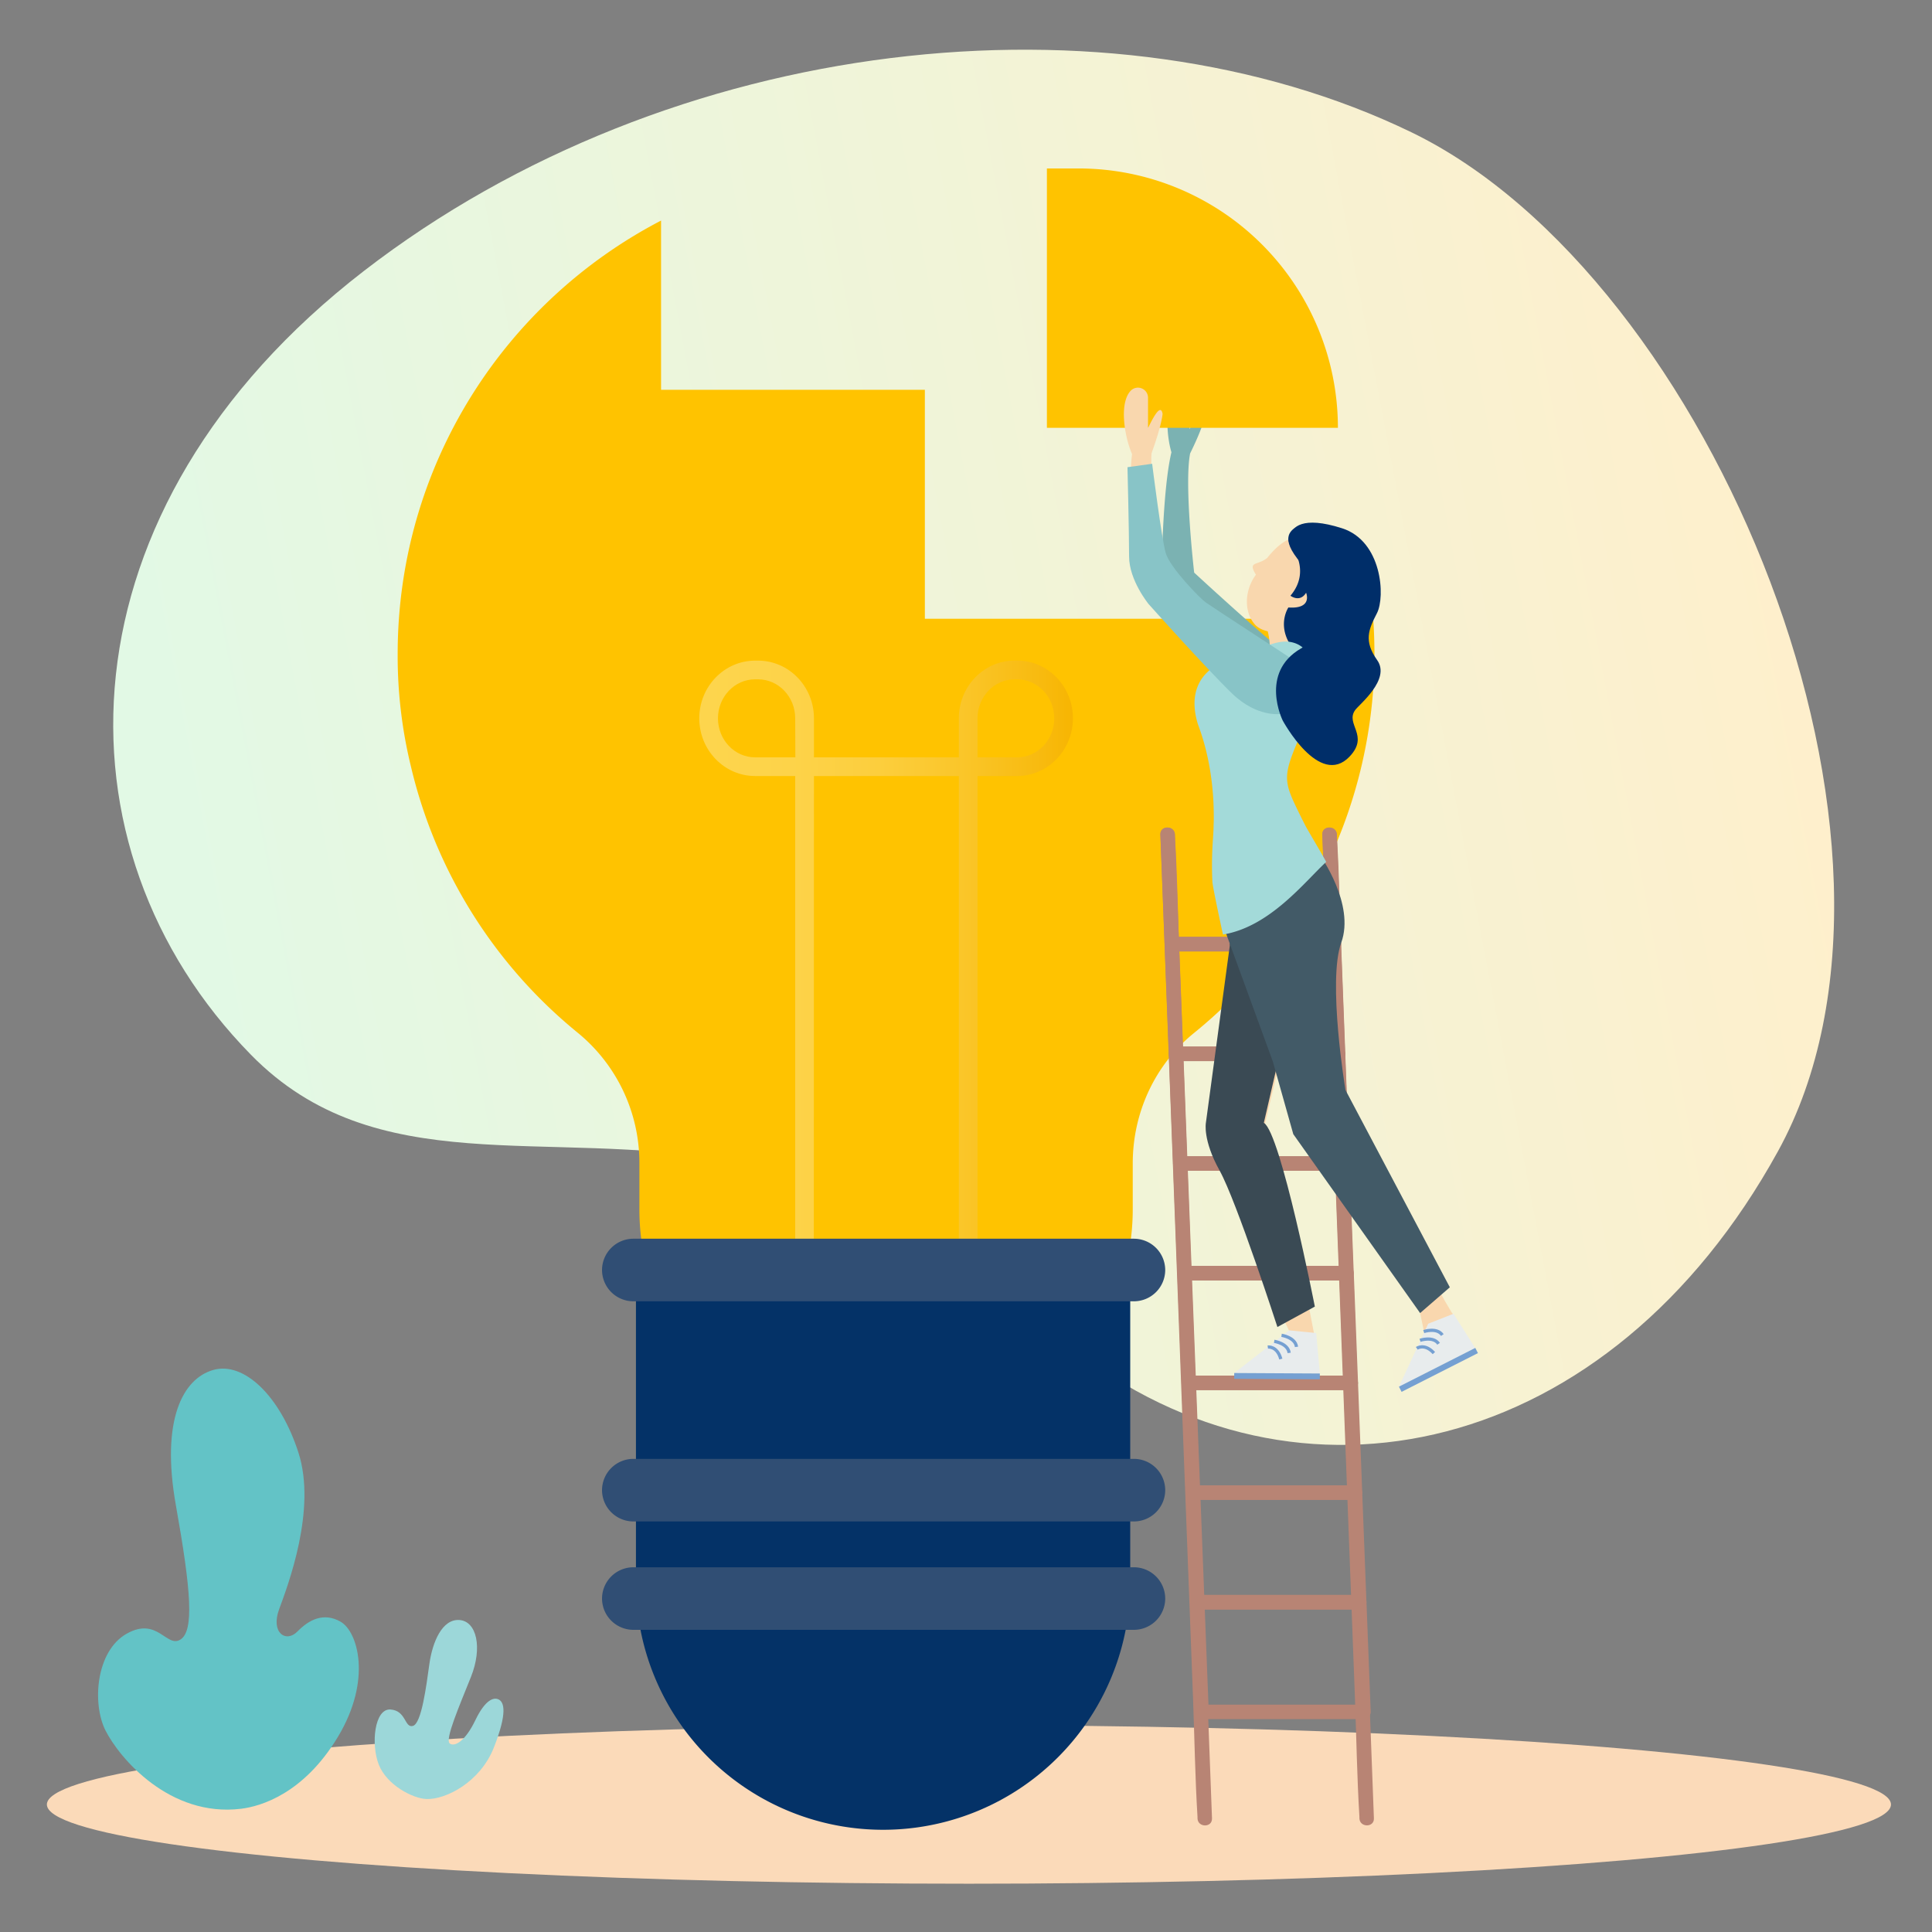 <svg xmlns="http://www.w3.org/2000/svg" xmlns:xlink="http://www.w3.org/1999/xlink" viewBox="0 0 1200 1200"><rect x="0" y="0" width="1200" height="1200" fill="#808080" stroke="none"/><defs><linearGradient id="Unbenannter_Verlauf_2" x1="17954.89" y1="8404.5" x2="19727.55" y2="8404.5" gradientTransform="matrix(0.58, -0.11, 0.11, 0.58, -11216.11, -2313.36)" gradientUnits="userSpaceOnUse"><stop offset="0" stop-color="#e2f9e5"/><stop offset="1" stop-color="#ffefcb"/></linearGradient><linearGradient id="linear-gradient" x1="537.24" y1="635" x2="769.36" y2="635" gradientTransform="matrix(-1, 0, 0, 1, 1203.65, 0)" gradientUnits="userSpaceOnUse"><stop offset="0" stop-color="#f7b502"/><stop offset="0.08" stop-color="#f8ba0e"/><stop offset="0.3" stop-color="#fac62a"/><stop offset="0.52" stop-color="#fcce3d"/><stop offset="0.75" stop-color="#fdd349"/><stop offset="0.98" stop-color="#fdd54d"/></linearGradient></defs><g style="isolation:isolate"><g id="Ebene_2" data-name="Ebene 2"><ellipse cx="601.82" cy="1120.8" rx="572.7" ry="49.21" style="fill:#fbdab9"/><path d="M664.63,836.54c141.85,112,335.11,68.45,439.66-121.39s-41.45-542.83-227.65-633S417,20.71,225.9,168.39s-196,358.32-70,486.77c77.62,79.14,182.67,45.24,297.48,65.89C525,733.91,610.17,793.56,664.63,836.54Z" style="fill:url(#Unbenannter_Verlauf_2)"/></g><g id="Ebene_1" data-name="Ebene 1"><path d="M149.71,1123.46c12.19-1.48,38.93-9.29,60.22-44.74s12.25-65.28,1.72-71.39-19.79-1.28-26.88,6-16.78.88-11.4-13.78,23.44-61.86,12-97.31-34-56.72-52.9-51.34-32.69,31-23.22,84.1,11.39,78,2.79,83.37-14.19-14.42-33.33-3.67S57,1058.18,65.63,1075.05,105.2,1128.84,149.71,1123.46Z" style="fill:#63c3c6"/><path d="M265,1117.41c11.88.36,33.28-10.43,41.77-32.05s6.31-28,3.1-29.72-8.54.12-14.65,12.86-12.68,16.73-15.85,14.42,5.78-22.91,13.13-41.31,3.51-34.62-7.13-35.39-16.75,13.51-18.67,27.28-4.87,36.94-10.19,38.48-4.08-9.55-14-10.18-12.23,21.5-7.24,34.24S256.48,1117.15,265,1117.41Z" style="fill:#9cd7d9"/><path d="M247,406.21a289.24,289.24,0,0,0,8.14,69.47A302.82,302.82,0,0,0,358.66,641.31a104.43,104.43,0,0,1,38.48,81.28v27.72A145.83,145.83,0,0,0,442,856.46c1.21,1.2,2.44,2.22,3.65,3.25,27.31,24.86,64.18,39.52,104.73,39.52s77.41-14.66,104.7-39.52a145.86,145.86,0,0,0,48.49-109.4V722.59c0-31.36,13.64-61.11,37.89-80.85A302.79,302.79,0,0,0,853.7,407.23c0-7.73-.24-15.36-.78-22.9H574.45V242.12H410.6V137C313.39,187.52,247,289.13,247,406.21Z" style="fill:#ffc300"/><g style="mix-blend-mode:screen"><path d="M493.92,482H469c-19.11,0-34.67-16.07-34.67-35.83s15.56-35.84,34.67-35.84h1.89c19.12,0,34.67,16.08,34.67,35.84v24.23h90V446.12c0-19.76,15.54-35.84,34.66-35.84h1.53c19.11,0,34.66,16.08,34.66,35.84S650.86,482,631.75,482H607.16v372h-11.6V482h-90l-.12,377.78H493.92Zm0-35.83c0-13.36-10.35-24.23-23.07-24.23H469c-12.71,0-23.06,10.87-23.06,24.23s10.35,24.23,23.06,24.23h25Zm136.3-24.23c-12.72,0-23.06,10.87-23.06,24.23v24.23h24.59c12.71,0,23.06-10.87,23.06-24.23s-10.35-24.23-23.06-24.23Z" style="fill:url(#linear-gradient)"/></g><path d="M548.51,1136.51h0A153.48,153.48,0,0,0,702,983V776.28H395V983A153.48,153.48,0,0,0,548.51,1136.51Z" style="fill:#043267"/><path d="M393.36,945H704.3a19.5,19.5,0,0,0,19.44-19.44h0a19.49,19.49,0,0,0-19.44-19.43H393.36a19.49,19.49,0,0,0-19.43,19.43h0A19.5,19.5,0,0,0,393.36,945Z" style="fill:#304e74"/><path d="M393.36,808.26H704.3a19.5,19.5,0,0,0,19.44-19.44h0a19.5,19.5,0,0,0-19.44-19.43H393.36a19.5,19.5,0,0,0-19.43,19.43h0A19.5,19.5,0,0,0,393.36,808.26Z" style="fill:#304e74"/><path d="M393.36,1012.32H704.3a19.49,19.49,0,0,0,19.44-19.43h0a19.49,19.49,0,0,0-19.44-19.43H393.36a19.49,19.49,0,0,0-19.43,19.43h0A19.49,19.49,0,0,0,393.36,1012.32Z" style="fill:#304e74"/><path d="M736.73,167v75.11h68.72a296.3,296.3,0,0,0-27.23-36A300.35,300.35,0,0,0,736.73,167Z" style="fill:none;stroke:#ffd12c;stroke-miterlimit:10;stroke-width:2.152px"/><line x1="736.73" y1="242.12" x2="778.22" y2="206.11" style="fill:none;stroke:#ffd12c;stroke-miterlimit:10;stroke-width:2.152px"/><path d="M752.8,1129.53l-2.3-61L745,922.22,738.31,745.8l-5.76-152.41c-.93-24.66-1.28-49.41-2.79-74,0-.35,0-.69,0-1-.22-5.77-9.22-5.8-9,0l2.3,61,5.53,146.35L735.21,902,741,1054.46c.93,24.65,1.28,49.41,2.79,74,0,.34,0,.69,0,1,.22,5.78,9.22,5.81,9,0Z" style="fill:#b88474"/><path d="M821.32,518.31,824,586.43l4.5-4.5H727.85l4.5,4.5-2.63-68.12c-.22-5.77-9.22-5.8-9,0l2.63,68.12a4.57,4.57,0,0,0,4.5,4.5h100.6a4.55,4.55,0,0,0,4.5-4.5l-2.63-68.12c-.22-5.77-9.22-5.8-9,0Z" style="fill:#b88474"/><path d="M821.32,518.31l2.3,61,5.53,146.35L835.81,902l5.76,152.42c.93,24.65,1.28,49.41,2.79,74,0,.34,0,.69,0,1,.22,5.78,9.22,5.81,9,0l-2.3-61-5.53-146.35L838.91,745.8l-5.76-152.41c-.93-24.66-1.27-49.41-2.79-74,0-.35,0-.69,0-1-.22-5.77-9.22-5.8-9,0Z" style="fill:#b88474"/><path d="M824,586.43l2.63,68.13,4.5-4.5H730.48l4.5,4.5-2.63-68.13-4.5,4.5h100.6c5.79,0,5.8-9,0-9H727.85a4.56,4.56,0,0,0-4.5,4.5L726,654.56a4.59,4.59,0,0,0,4.5,4.5h100.6a4.55,4.55,0,0,0,4.5-4.5L833,586.43C832.73,580.66,823.73,580.63,824,586.43Z" style="fill:#b88474"/><path d="M826.58,654.56l2.63,68.12,4.5-4.5H733.11l4.5,4.5L735,654.56l-4.5,4.5h100.6c5.79,0,5.8-9,0-9H730.48a4.55,4.55,0,0,0-4.5,4.5l2.63,68.12a4.59,4.59,0,0,0,4.5,4.5h100.6a4.54,4.54,0,0,0,4.5-4.5l-2.63-68.12C835.36,648.78,826.36,648.76,826.58,654.56Z" style="fill:#b88474"/><path d="M829.21,722.68l2.63,68.12,4.5-4.5H735.74l4.5,4.5-2.63-68.12-4.5,4.5h100.6c5.79,0,5.8-9,0-9H733.11a4.55,4.55,0,0,0-4.5,4.5l2.63,68.12a4.59,4.59,0,0,0,4.5,4.5h100.6a4.54,4.54,0,0,0,4.5-4.5l-2.63-68.12C838,716.91,829,716.88,829.21,722.68Z" style="fill:#b88474"/><path d="M831.84,790.8l2.64,68.12,4.5-4.5H738.38l4.5,4.5-2.64-68.12-4.5,4.5h100.6c5.8,0,5.81-9,0-9H735.74a4.55,4.55,0,0,0-4.5,4.5l2.64,68.12a4.57,4.57,0,0,0,4.5,4.5H839a4.55,4.55,0,0,0,4.5-4.5l-2.64-68.12C840.62,785,831.62,785,831.84,790.8Z" style="fill:#b88474"/><path d="M834.48,858.92l2.63,68.13,4.5-4.5H741l4.5,4.5-2.63-68.13-4.5,4.5H839c5.79,0,5.8-9,0-9H738.38a4.55,4.55,0,0,0-4.5,4.5l2.63,68.13a4.57,4.57,0,0,0,4.5,4.5h100.6a4.56,4.56,0,0,0,4.5-4.5l-2.63-68.13C843.25,853.15,834.25,853.12,834.48,858.92Z" style="fill:#b88474"/><path d="M837.11,927.05l2.63,68.12,4.5-4.5H743.64l4.5,4.5-2.63-68.12-4.5,4.5h100.6c5.79,0,5.8-9,0-9H741a4.54,4.54,0,0,0-4.5,4.5l2.63,68.12a4.57,4.57,0,0,0,4.5,4.5h100.6a4.55,4.55,0,0,0,4.5-4.5l-2.63-68.12C845.88,921.27,836.88,921.24,837.11,927.05Z" style="fill:#b88474"/><path d="M839.74,995.17l2.63,68.12,4.5-4.5H746.27l4.5,4.5-2.63-68.12-4.5,4.5h100.6c5.79,0,5.8-9,0-9H743.64a4.54,4.54,0,0,0-4.5,4.5l2.63,68.12a4.57,4.57,0,0,0,4.5,4.5h100.6a4.55,4.55,0,0,0,4.5-4.5l-2.63-68.12C848.52,989.39,839.51,989.37,839.74,995.17Z" style="fill:#b88474"/><path d="M731.12,243.28a6,6,0,0,1,9.65,5.36l-2,17.88c5.44-8.76,9.19-12.85,9.52-7.38-1.63,7-6.74,17.73-9.09,22.52-3.78,19.57,2.53,74,2.53,74S778,389.19,797.48,405c0,0,.06,0,.09.08,2.47,2,4.87,3.91,7.15,5.64.3.23.57.45.84.68a15.43,15.43,0,0,1,5.11,8.18l.64,2.56A15.24,15.24,0,0,1,794.85,441a26.23,26.23,0,0,1-12-5,159.14,159.14,0,0,1-19.69-20.71c-10.36-12.72-26.42-34.77-35.28-47.08a33,33,0,0,1-6.22-20.14c.43-17.16,1.78-49.84,5.94-67.16C724.37,270.15,723.17,249.83,731.12,243.28Z" style="fill:#7bb2b2"/><path d="M650.25,265.73H831a161.1,161.1,0,0,0-161.1-161.1H650.25Z" style="fill:#ffc300"/><path d="M817,832.85s-22.84-128-35.23-118.33L807,608.25l-37.41-29.79C758.54,612.52,757,673.64,757,704.36c0,12.24,1.42,21.94,5.89,33.33,4.69,12,11.66,29.6,19.17,47.38s15.47,35.72,22.21,48.5" style="fill:#f9d7ae"/><path d="M882.06,815.52l3,14.34c6.43-.08,1.86,22.23,5.4,16.88l11.43-17.44s5.93-7.58-.11-13.93c-.43-.66-.81-1.35-1.2-2C871.2,764.63,855,701,835.56,700.51" style="fill:#f9d7ae"/><path d="M806.81,384s5.12,22.91,5.2,22.68H788.63s1.22-12.2-3.93-21.73Z" style="fill:#f9d7ae"/><path d="M814.6,383.93a39,39,0,0,0,12.62-25.42c.47-6.32-.61-12.06-3.78-15.31-7.54-7.71-18.66-18.69-36.36,3.34-6,4.93-12.33,1.76-7,10.43-6.68,8.9-7.85,22.16-1,30.49,3.66,4.47,10.8,5.83,18.13,5a29.32,29.32,0,0,0,16.68-7.85Z" style="fill:#f9d7ae"/><path d="M811.63,326.87c-3.78-.76-7.88.44-10.09,3.61a6.87,6.87,0,0,0-.66,6.93s14.47,16.23.64,32.6c0,0,5.82,4.52,9.72-1.84,0,0,4.36,10.19-11,9.15,0,0-6.24,9.22,0,21.14,0,0,20.48,24.14,7.09,58.77,0,0,32.91.51,34.3-28.73,0,0-6.39,3.23,1.8-3.05s11.36,1.91.6-18.76c0,0-8.35-9.18-5.4-27.28C838.64,379.41,856.47,335.9,811.63,326.87Z" style="fill:#002e69"/><path d="M819.49,534.65S774.4,584,763.83,586.08v1.41L749,697.4S746.92,708,757.49,727s35.93,97.23,35.93,97.23l23.25-12.68S795.54,703.74,785,697.4l25.36-109.91S825.57,560.15,819.49,534.65Z" style="fill:#3a4a54"/><path d="M900.51,799.56l-18.45,16L803.29,704.45,790.6,659.36l-29.59-81,58.92-47.06s21.81,30.28,13.15,54.17S835.69,677,835.69,677Z" style="fill:#425a67"/><path d="M753.66,497.71c.16,3.3.24,6.8.24,10.43q0,2.26-.12,4.65c0,2.47-.2,5-.35,7.57,0,.79-.12,1.55-.16,2.3,0,.08,0,.16,0,.28a218.61,218.61,0,0,0-.24,24.72c.2,3.54,6.57,32.79,6.57,32.79,29.14-4.74,50.74-32.75,64.12-45.09-1.32-2.75-11.78-20.26-12.94-22.57s-2.39-4.73-3.42-6.8l0,0c-1.51-3.11-2.83-5.81-3.94-8.24-7.09-15.68-4.9-20.14,7.48-48.6a47.31,47.31,0,0,0,3.54-11.35c2.71-16.91,2.87-35.18-11.74-38.81-10.15-2.5-21,5.22-35.38,9.28-24.12,6.85-28.66,23.44-23.45,41C744.55,451.65,752.19,469.21,753.66,497.71Z" style="fill:#a3dad9"/><path d="M702.4,242.59a6.26,6.26,0,0,1,10.66,4.47v18.81c4.65-9.73,8.09-14.41,9.05-8.76-.89,7.44-5,19.21-6.87,24.47-1.68,20.78,11.13,76.68,11.13,76.68S767.89,389,790,403.12c0,0,.08,0,.11.07,2.79,1.79,5.51,3.5,8.08,5l1,.61a16.24,16.24,0,0,1,6.26,7.92l.95,2.6a15.94,15.94,0,0,1-14.95,21.53,27.47,27.47,0,0,1-13.06-3.83,165.62,165.62,0,0,1-22.85-19.28c-12.24-12-31.47-33.12-42.1-44.91a34.54,34.54,0,0,1-8.78-20.23c-1.51-17.89-3.86-52-1.52-70.53C698.47,271.31,694.89,250.31,702.4,242.59Z" style="fill:#f9d7ae"/><polygon points="817.52 827.99 819.78 853.11 766.6 852.82 800.71 826.3 817.52 827.99" style="fill:#e8eced"/><path d="M787.45,836.67s5.84-.85,8.09,7.48" style="fill:none;stroke:#75a0d2;stroke-miterlimit:10;stroke-width:2px"/><path d="M791.43,833.12s8.53,1.24,9.29,7.2" style="fill:none;stroke:#75a0d2;stroke-miterlimit:10;stroke-width:2px"/><path d="M796,829.38s8.52,1.24,9.28,7.19" style="fill:none;stroke:#75a0d2;stroke-miterlimit:10;stroke-width:2px"/><rect x="766.59" y="852.97" width="53.18" height="3.62" transform="translate(1581.57 1713.96) rotate(-179.68)" style="fill:#75a0d2"/><path d="M795.89,443.41s-14.8,2.65-30.65-12.68-51.78-55.48-51.78-55.48-12.16-14.8-12.16-29.59-1-55.48-1-55.48l15.32-2.12s5.81,46.5,8.45,55.49,21.14,28,24.84,30.64,56.7,37.17,56.7,37.17S813.85,441.83,795.89,443.41Z" style="fill:#88c4c7"/><polygon points="902.79 816 916.3 837.3 868.88 861.37 887.08 822.18 902.79 816" style="fill:#e8eced"/><path d="M880,837.47s4.8-3.42,10.62,2.95" style="fill:none;stroke:#75a0d2;stroke-miterlimit:10;stroke-width:2px"/><path d="M882,832.49s8.15-2.79,11.55,2.15" style="fill:none;stroke:#75a0d2;stroke-miterlimit:10;stroke-width:2px"/><path d="M884.31,827.07s8.15-2.8,11.55,2.15" style="fill:none;stroke:#75a0d2;stroke-miterlimit:10;stroke-width:2px"/><rect x="866.82" y="849.14" width="53.18" height="3.62" transform="translate(2075.24 1205.32) rotate(153.09)" style="fill:#75a0d2"/><path d="M801.13,332.86s-8.06,6.51,25.54,34.81c0,0,17,14.49-18.59,35.09-26.15,15.15-11.34,44.81-11.34,44.81s22.75,42.13,41.54,22.32c12.47-13.16-2.93-20.06,3.46-28.89,2.56-3.52,22.12-19,13.67-30.95s-5.42-19-.16-29.19,3.24-44.77-21.7-52.75S802.53,327.63,801.13,332.86Z" style="fill:#002e69"/></g></g></svg>